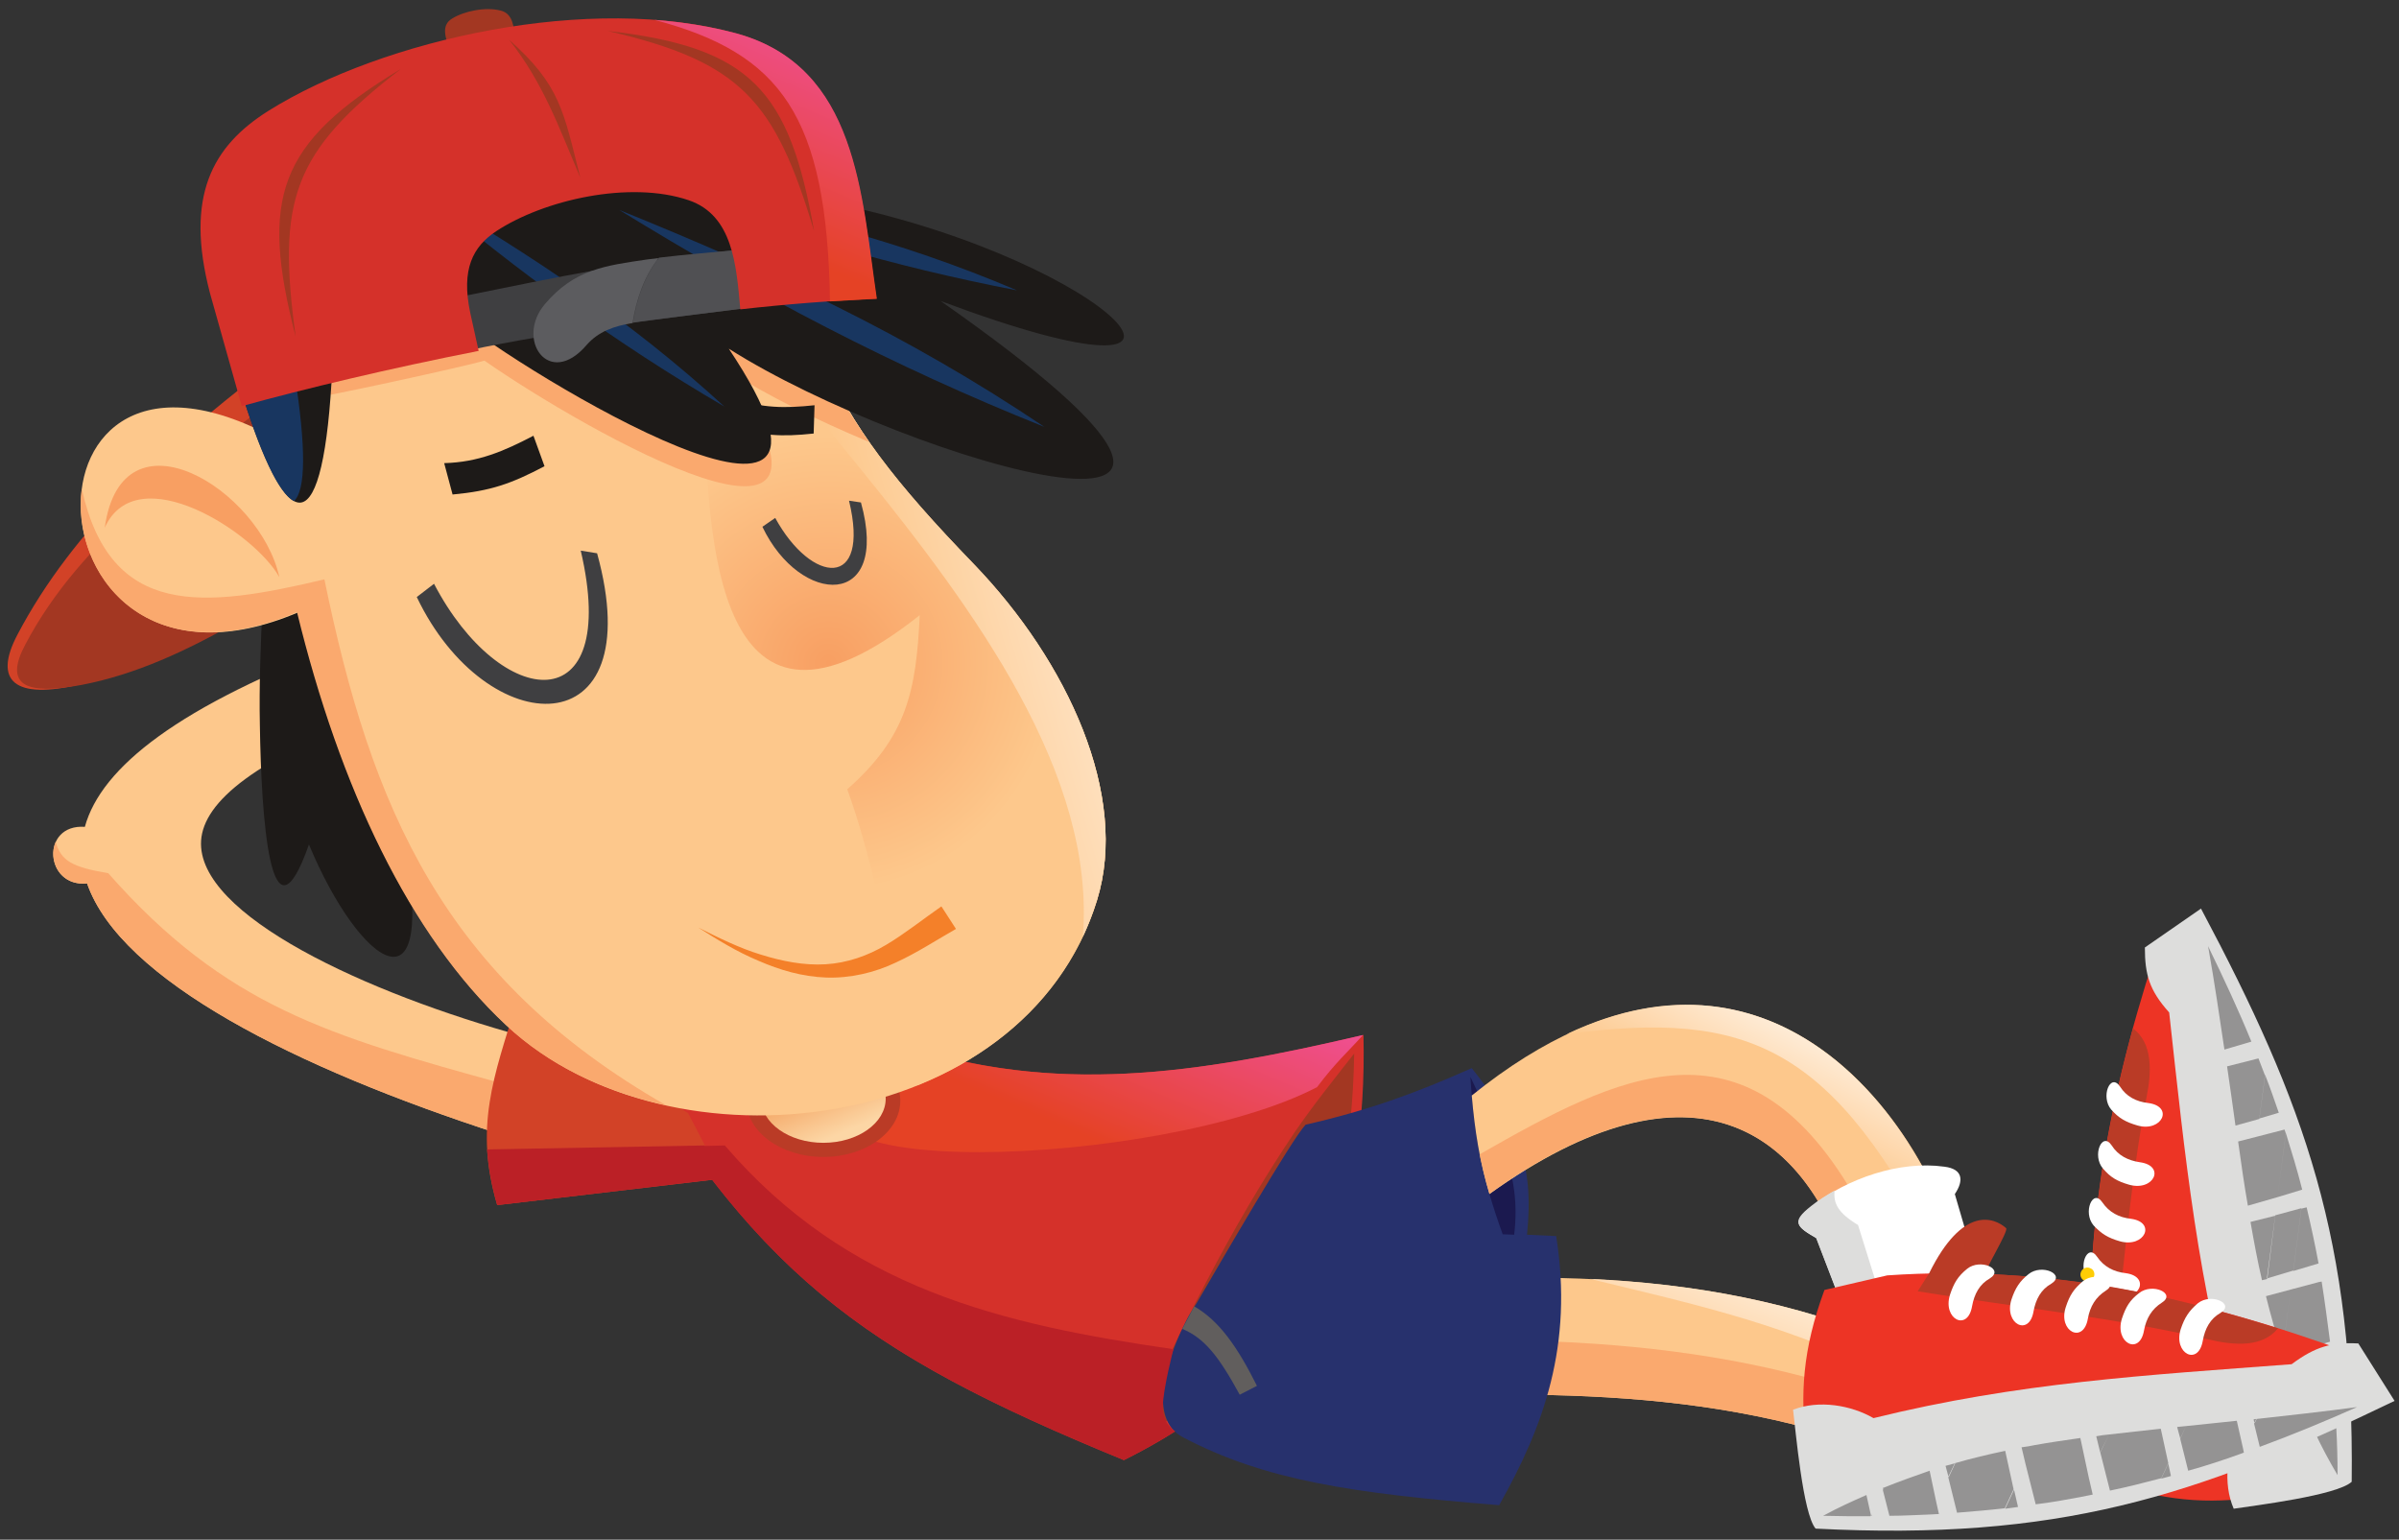 <svg xmlns="http://www.w3.org/2000/svg" viewBox="0 0 542.8 348.4" xml:space="preserve">
<rect x="0" y="0" width="542.8" height="348.4" fill="#333333" stroke="none"/>
<style type="text/css">
		.st0 {
			fill: none;
			stroke: #ABABAB;
			stroke-width: 2;
			stroke-miterlimit: 10;
		}

		.st1 {
			fill: #FFFFFF;
			stroke: #515251;
			stroke-width: 2.5;
			stroke-miterlimit: 10;
		}

		.st2 {
			fill-rule: evenodd;
			clip-rule: evenodd;
			fill: #D5312A;
		}

		.st3 {
			fill-rule: evenodd;
			clip-rule: evenodd;
			fill: #A33722;
		}

		.st4 {
			fill-rule: evenodd;
			clip-rule: evenodd;
			fill: #ED3425;
		}

		.st5 {
			fill-rule: evenodd;
			clip-rule: evenodd;
			fill: #BA3B26;
		}

		.st6 {
			fill-rule: evenodd;
			clip-rule: evenodd;
			fill: #DDDDDC;
		}

		.st7 {
			fill-rule: evenodd;
			clip-rule: evenodd;
			fill: #949393;
		}

		.st8 {
			fill-rule: evenodd;
			clip-rule: evenodd;
			fill: #FFFFFF;
		}

		.st9 {
			fill-rule: evenodd;
			clip-rule: evenodd;
			fill: #60503B;
		}

		.st10 {
			fill-rule: evenodd;
			clip-rule: evenodd;
			fill: #FDC88C;
		}

		.st11 {
			fill-rule: evenodd;
			clip-rule: evenodd;
			fill: url(#SVGID_1_);
		}

		.st12 {
			fill-rule: evenodd;
			clip-rule: evenodd;
			fill: #FAA96E;
		}

		.st13 {
			fill-rule: evenodd;
			clip-rule: evenodd;
			fill: #27316D;
		}

		.st14 {
			fill-rule: evenodd;
			clip-rule: evenodd;
			fill: #1B194F;
		}

		.st15 {
			fill-rule: evenodd;
			clip-rule: evenodd;
			fill: url(#SVGID_2_);
		}

		.st16 {
			fill-rule: evenodd;
			clip-rule: evenodd;
			fill: #FFCD05;
		}

		.st17 {
			fill-rule: evenodd;
			clip-rule: evenodd;
			fill: #615E5D;
		}

		.st18 {
			fill-rule: evenodd;
			clip-rule: evenodd;
			fill: #D24227;
		}

		.st19 {
			fill-rule: evenodd;
			clip-rule: evenodd;
			fill: url(#SVGID_3_);
		}

		.st20 {
			fill-rule: evenodd;
			clip-rule: evenodd;
			fill: #BB2026;
		}

		.st21 {
			fill-rule: evenodd;
			clip-rule: evenodd;
			fill: url(#SVGID_4_);
		}

		.st22 {
			fill-rule: evenodd;
			clip-rule: evenodd;
			fill: #1D1A18;
		}

		.st23 {
			fill-rule: evenodd;
			clip-rule: evenodd;
			fill: url(#SVGID_5_);
		}

		.st24 {
			fill-rule: evenodd;
			clip-rule: evenodd;
			fill: url(#SVGID_6_);
		}

		.st25 {
			fill-rule: evenodd;
			clip-rule: evenodd;
			fill: #183660;
		}

		.st26 {
			fill-rule: evenodd;
			clip-rule: evenodd;
			fill: #3F3F41;
		}

		.st27 {
			fill-rule: evenodd;
			clip-rule: evenodd;
			fill: #505053;
		}

		.st28 {
			fill-rule: evenodd;
			clip-rule: evenodd;
			fill: #5C5C5F;
		}

		.st29 {
			fill-rule: evenodd;
			clip-rule: evenodd;
			fill: #F89F62;
		}

		.st30 {
			fill-rule: evenodd;
			clip-rule: evenodd;
			fill: url(#SVGID_7_);
		}

		.st31 {
			fill: #D42F2B;
		}

		.st32 {
			fill: #F48029;
		}

		.back-foot {
			transform-origin: center;
			transform: rotateZ(0deg);
			animation: anim-back-foot 4s infinite alternate ease-in-out;
		}

		.outer-foot {
			transform-origin: center;
			transform: rotateZ(0deg);
			animation: anim-outer-foot 2s infinite alternate ease-in-out;
		}

		@keyframes anim-outer-foot {
			0% {
				transform: rotateY(0deg);
			}
			50% {
				transform: rotateY(10deg);
			}
			100% {
				transform: rotateY(0deg);
			}
		}

		@keyframes anim-back-foot {
			0% {
				transform: rotateZ(0deg);
			}
			50% {
				transform: rotateZ(5deg);
			}
			100% {
				transform: rotateZ(0deg);
			}
		}

		.hair {
			transform-origin: center;
			transform: rotateY(0deg) scale(1) skewX(0deg);
			animation: anim-hair 3s infinite alternate ease-in-out;
		}

		@keyframes anim-hair {
			0% {
				transform: rotateY(0deg) scale(1) skewX(0deg);
			}
			50% {
				transform: rotateY(20deg) scale(1.1) skewX(10deg);
			}
			100% {
				transform: rotateY(0deg) scale(1) skewX(0deg);
			}
		}
	</style>
		<g class="boy">
			<g>
				<path class="st2" d="M254.3,330.4c44.1-21.9,55.1-56.7,54.2-96.2c-45.5,10.7-82.1,15.4-125.9-6.8l-45,3.4
				C170.3,287.9,194.1,305.7,254.3,330.4z" />
				<path class="st3" d="M255.2,327.1c11.5-25.8,23.2-49.3,37.6-70.7c4.3-6.3,8.9-12,13.6-18C305.7,281,292.6,305,255.2,327.1z"
				/>
				<g class="back-foot">
					<path class="st4" d="M513.2,338.4c-11.6,1.9-21.6,1.8-35.3-2.8l-3.8-14.1c-4-36.2,2.2-70.7,13.4-105.2l3.8-3.1L513.2,338.4z"
					/>
					<path class="st5" d="M473.3,312c-1.7-27.1,2.2-53.2,9.3-79.3c4.4,3.3,4.3,9.5,3.1,15.5c-4.1,21.1-5.7,45.1-8.3,66.2L473.3,312z"
					/>
					<path class="st6" d="M485.3,214.4l12.7-8.8c23.6,44.4,34.7,75.1,34.1,129.7c-3.3,3.1-22.1,5.4-26.7,6.1
					c-2.5-5.8-1.5-13.1,1.2-18.3c-9.4-32.4-12.2-61.3-15.8-94C486.3,224.1,485.3,220.5,485.3,214.4z" />
					<g>
						<path class="st7" d="M499.6,214.1c1.5,8.4,2.6,16.1,3.7,23.4l6.1-1.8C506.5,228.6,503.2,221.5,499.6,214.1L499.6,214.1z
						 M508.7,272.8l-0.1,0c-0.8-4.6-1.5-9.4-2.2-14.5l4.3-1.1L508.7,272.8L508.7,272.8z M505.8,254.7c-0.6-4.3-1.2-8.7-1.9-13.4
						l7.1-1.8c0.5,1.3,1,2.6,1.5,3.9l-1.3,9.8L505.8,254.7z M512.5,243.2c1.1,2.8,2.1,5.7,3.1,8.6l-4.4,1.3L512.5,243.2L512.5,243.2z
						 M510.7,257.2l6.2-1.6c0.1,0.3,0.2,0.6,0.3,0.9l-1.9,14.4l-6.6,1.9L510.7,257.2L510.7,257.2z M511.8,289.7
						c-1-4.3-1.8-8.6-2.6-13.2l5.6-1.4l-1.8,14.3L511.8,289.7z M517.2,256.4c1.3,4.2,2.6,8.4,3.7,12.8l-5.6,1.7L517.2,256.4
						L517.2,256.4z M514.8,275l5.9-1.6l-1.8,14.1l-6,1.8L514.8,275L514.8,275z M512.7,293.3l5.6-1.5l-1.9,14.4
						C515,302,513.8,297.7,512.7,293.3z M520.7,273.5l1.2-0.3c1,4.2,1.9,8.4,2.7,12.7l-5.7,1.7L520.7,273.5L520.7,273.5z M518.3,291.8
						l6.4-1.7l-1.9,14.8l-6.2,1.8c0-0.1-0.1-0.3-0.2-0.4L518.3,291.8L518.3,291.8z M517.9,310.2l4.4-1.1l-1.2,9.1
						C519.9,315.5,518.9,312.8,517.9,310.2z M524.7,290.1l0.6-0.1c0.7,4.4,1.3,9,1.9,13.6l-4.4,1.3L524.7,290.1L524.7,290.1z
						 M522.3,309.1l5.3-1.4c0.3,3.6,0.6,7.4,0.8,11.1l-6.2,1.9c-0.4-0.8-0.7-1.7-1.1-2.5L522.3,309.1L522.3,309.1z M523.8,324.2
						c1.5,3.2,3.2,6.4,5.1,9.6c0-3.7-0.1-7.3-0.3-10.9L523.8,324.2z" />
					</g>
					<path class="st8" d="M478.5,293.2c-2.8-0.8-4.3-1.7-6-3.6c-2.5-2.9-0.2-8.5,2-5.2c1.5,2.2,3.7,3.4,6.5,3.7
					C486.7,288.9,484.1,294.7,478.5,293.2z" />
					<path class="st8" d="M479.7,280.9c-2.8-0.8-4.2-1.7-6-3.6c-2.5-2.9-0.2-8.5,2-5.2c1.5,2.2,3.7,3.4,6.5,3.7
					C487.9,276.6,485.3,282.4,479.7,280.9z" />
					<path class="st8" d="M481.8,268.1c-2.8-0.8-4.3-1.7-6-3.7c-2.5-2.9-0.2-8.5,2-5.2c1.4,2.2,3.6,3.4,6.4,3.8
					C490,263.8,487.4,269.6,481.8,268.1z" />
					<path class="st8" d="M483.7,254.7c-2.8-0.8-4.3-1.7-6-3.6c-2.5-2.9-0.2-8.5,2-5.2c1.4,2.2,3.6,3.4,6.4,3.7
					C491.9,250.4,489.2,256.2,483.7,254.7z" />
					<path class="st9" d="M477.9,307.1c-2.8-0.8-4.3-1.7-6-3.7c-2.5-2.9-0.2-8.5,2-5.2c1.4,2.2,3.6,3.4,6.5,3.8
					C486.2,302.9,483.5,308.7,477.9,307.1z" />
				</g>
				<path class="st10" d="M306.9,316.3c48.2-1.7,91.9-2.3,135.8,19.6l8.9-20.3c-47.2-27.8-93.1-29-148-24.5L306.9,316.3z" />

				<linearGradient id="SVGID_1_" gradientUnits="userSpaceOnUse" x1="7.451" y1="296.196" x2="11.415" y2="250.884" gradientTransform="matrix(-0.904 -0.427 -0.427 0.904 520.096 51.19)">
					<stop offset="0" style="stop-color:#FDC88C" />
					<stop offset="1" style="stop-color:#FFFFFF" />
				</linearGradient>
				<path class="st11" d="M428.3,303.9c-22.4-9.3-44.9-13.4-68.5-14.5c21.2,5.2,41.2,9.4,63.8,20L428.3,303.9z" />
				<path class="st12" d="M306.9,316.3c48.2-1.7,91.9-2.3,135.8,19.6l4.4-10.1c-45.9-22-89.9-24-141.8-22L306.9,316.3z" />
				<path class="st13" d="M268.9,297.9c0,0-0.7,1.3-1.7,3.4c-2.9,6.3-7.7,19.6,0.4,23.9c18.6,9.8,38.3,12.7,71.6,15.4
				c10.1-17.9,16.8-36.2,12.9-60.9l-6.6-0.3c1.7-16.5-2.3-24.8-12.5-37.7c-13,5.8-23.6,9.6-37.6,12.8c-3.2,3.4-19.1,30.9-24.6,40.3
				C269.6,296.7,268.9,297.9,268.9,297.9z" />
				<path class="st14" d="M342.6,279.4c1.7-14.4-3.9-22.8-9.9-35.7c0.8,13.4,2.7,22.9,7.3,35.6L342.6,279.4z" />
				<path class="st10" d="M333,247.9c66.3-53.5,107.5,10.6,112.3,45.5l-23.7,6.7c-9.7-48.4-40-61.9-84.6-29.9
				C334.8,262.8,333.7,256,333,247.9z" />

				<linearGradient id="SVGID_2_" gradientUnits="userSpaceOnUse" x1="21.671" y1="237.763" x2="20.364" y2="200.341" gradientTransform="matrix(-0.904 -0.427 -0.427 0.904 520.096 51.19)">
					<stop offset="0" style="stop-color:#FDC88C" />
					<stop offset="1" style="stop-color:#FFFFFF" />
				</linearGradient>
				<g>
					<path class="st15" d="M354.5,234c47.3-22.5,78.5,16.9,88,47.7l-2.7,2.8l-0.4,0.8C414.7,236.6,395.8,228.5,354.5,234z" />
					<path class="st12" d="M334.8,261.2c31.2-17.8,59.9-32.9,84.4,8.8l-5,7.1c-13.9-28.8-40.8-33.1-77.2-7
				C336.1,267.1,335.4,264.2,334.8,261.2z" />
				</g>
				<g>
					<g>
						<path class="st16" d="M470.9,287.7c-0.4,0.8-0.1,1.7,0.7,2.1c0.8,0.4,1.7,0,2.1-0.7c0.4-0.8,0.1-1.8-0.7-2.1
						C472.3,286.6,471.3,286.9,470.9,287.7z" />
					</g>
					<path class="st8" d="M442.3,270.2l6.2,21.2c3.1,1.3,4.9,3.8,1.6,6.5c-9.2,7.4-17.4,9.1-28.3,7.6c-7-1-7.4-2.7-4.5-8.9l-6.3-16.4
					c-4.5-2.6-5.7-3.6-1.1-7.2c8.1-6.4,20-10.4,30-9C444.1,264.5,444.4,267.1,442.3,270.2z" />
					<path class="st6" d="M427,305.9c-1.7-0.1-3.4-0.2-5.3-0.5c-7-1-7.4-2.7-4.5-8.9l-6.3-16.4c-4.5-2.6-5.7-3.6-1.1-7.2
					c1.6-1.3,3.4-2.4,5.3-3.5c-0.3,2.9,0.7,5,5.3,7.8l6,19.2C422.9,301.7,423.5,304.4,427,305.9z" />
					<g class="outer-foot">
						<path class="st4" d="M408.7,327.1c-1.4-11.6-0.9-21.6,4.1-35.2l14.2-3.3c36.4-2.5,70.5,5,104.7,17.5l2.9,3.9L408.7,327.1z" />
						<path class="st5" d="M436.5,288.1c7.6-15.4,14.7-12.6,17.4-10.2c0.7,0.6-5.4,10.3-4.6,10.4c23.1,0.8,43.9,5.3,66.1,12.3
						c-3.5,4.3-9.7,3.9-15.7,2.5c-20.9-4.9-44.9-7.5-65.8-10.9L436.5,288.1z" />
						<path class="st6" d="M533.6,304l8.2,13c-45.3,21.9-76.4,31.7-131,28.9c-2.9-3.4-4.5-22.2-5.1-26.9c5.9-2.3,13.2-1,18.2,1.9
						c32.8-8.1,61.7-9.7,94.6-12.2C523.9,304.7,527.5,303.7,533.6,304z" />
						<g>
							<path class="st7" d="M423.2,343.1c-3.5,0-7.1,0-10.7-0.1c3.3-1.8,6.6-3.3,9.8-4.7l1,4.5L423.2,343.1L423.2,343.1z M426,336.7
							c0.1,0,0.2-0.1,0.3-0.1l-0.2,0.5L426,336.7z M426.3,336.6c3.5-1.4,6.9-2.6,10.3-3.8l1.5,7.1l-1.3,2.8c-3,0.1-6.1,0.3-9.3,0.3
							l-1.5-5.9L426.3,336.6L426.3,336.6z M423.4,342.7l0.1,0.3c-0.1,0-0.1,0-0.2,0L423.4,342.7L423.4,342.7z M440.2,331.7
							c0.7-0.2,1.5-0.4,2.2-0.6l-1.5,3.2L440.2,331.7z M442.3,331.1c3.8-1.1,7.6-2,11.4-2.8l1.9,8.7l-2,4.3c-3.5,0.4-7.1,0.7-10.8,1
							l-2-8.1L442.3,331.1L442.3,331.1z M438.1,339.9l-1.3,2.8c0.6,0,1.3-0.1,1.9-0.1L438.1,339.9L438.1,339.9z M460.4,327
							c-1,0.2-2,0.4-3,0.5l0.9,3.8L460.4,327z M460.4,327c3.3-0.6,6.8-1.1,10.3-1.6l1.9,8.9l-2.1,4.5c-3.2,0.6-6.5,1.2-9.9,1.6
							l-2.3-9.1L460.4,327L460.4,327z M455.7,337.1l-2,4.3c1-0.1,2-0.3,2.9-0.4L455.7,337.1L455.7,337.1z M477.2,324.6
							c-1,0.1-1.9,0.2-2.9,0.4l0.9,3.7L477.2,324.6z M477.2,324.6c3.8-0.4,7.7-0.9,11.7-1.3l1.7,7.8l-1.6,3.4c-3.8,1-7.7,2-11.6,2.8
							l-2.2-8.7L477.2,324.6L477.2,324.6z M472.6,334.3l-2.1,4.5c1-0.2,2-0.4,3-0.6L472.6,334.3L472.6,334.3z M494.6,322.7
							c-0.7,0.1-1.3,0.1-2,0.2l0.7,2.6L494.6,322.7z M510.1,322.1l0.5-1c-0.2,0-0.5,0-0.7,0.1L510.1,322.1L510.1,322.1z M494.6,322.7
							c3.7-0.4,7.5-0.8,11.5-1.2l1.4,6.2l-0.6,1.3c-3.9,1.4-7.8,2.7-11.8,3.8l-1.8-7.2L494.6,322.7L494.6,322.7z M491.2,334
							c-0.7,0.2-1.5,0.4-2.2,0.6l1.6-3.4L491.2,334z M533.3,318.4c-8.2,1.1-15.7,1.9-22.8,2.7l-0.5,1l1.3,5.3
							C518.6,324.7,525.9,321.7,533.3,318.4L533.3,318.4z M507.7,328.7c-0.3,0.1-0.5,0.2-0.8,0.3l0.6-1.3L507.7,328.7z" />
						</g>
						<path class="st8" d="M455.1,294.1c0.9-2.7,1.9-4.2,3.9-5.8c3-2.4,8.5,0.1,5.1,2.2c-2.3,1.3-3.5,3.5-4,6.3
						C459.1,302.5,453.4,299.6,455.1,294.1z" />
						<path class="st8" d="M467.4,295.8c0.9-2.8,1.9-4.2,3.9-5.9c3-2.4,8.5,0.1,5.1,2.2c-2.2,1.4-3.5,3.5-4,6.3
						C471.4,304.2,465.6,301.3,467.4,295.8z" />
						<path class="st8" d="M480.1,298.4c0.9-2.7,1.8-4.2,3.9-5.8c3-2.4,8.5,0.1,5.1,2.2c-2.2,1.4-3.5,3.5-4,6.3
						C484.1,306.8,478.4,303.9,480.1,298.4z" />
						<path class="st8" d="M493.4,300.8c0.9-2.7,1.9-4.2,3.9-5.9c3-2.4,8.5,0.1,5.1,2.2c-2.3,1.3-3.5,3.5-4,6.3
						C497.4,309.2,491.7,306.3,493.4,300.8z" />
						<path class="st8" d="M441.2,293c0.9-2.7,1.8-4.2,3.9-5.9c3-2.4,8.5,0.1,5.1,2.2c-2.3,1.3-3.5,3.5-4,6.3
						C445.2,301.4,439.5,298.5,441.2,293z" />
					</g>
				</g>
				<path class="st17" d="M270.2,295.6c5.7,3.3,9.8,9.2,14.2,18l-3.9,2c-4.8-8.8-8-12.8-13-14.9L270.2,295.6z" />
				<path class="st10" d="M113,256.6c-46-14.9-85.7-34.8-93.3-56.7c-9.6,1-10.6-13.5-0.5-12.8c3.7-13.5,21.3-27.4,59.2-41.6l8.6,15.3
				c-29.3,10.9-40.9,20.6-41.5,29.4c-1.1,16.9,37.6,34.6,72.9,44.3L113,256.6z" />
				<path class="st12" d="M113,256.6c-46-14.9-85.7-34.8-93.3-56.7c-6.3,0.6-8.9-5.4-7.1-9.4c1.2,4.3,3.7,5.7,11.9,7.1
				c26.6,30.2,50.1,36.8,89.2,47.6l1,3.9L113,256.6z" />
				<path class="st18" d="M163.4,266.7l-50.9,6c-5.2-17.5-0.9-28.9,4.5-46.1l38.7,25.3L163.4,266.7z" />

				<linearGradient id="SVGID_3_" gradientUnits="userSpaceOnUse" x1="192.211" y1="255.957" x2="175.059" y2="215.548" gradientTransform="matrix(-1 0 0 1 435.336 0)">
					<stop offset="0" style="stop-color:#E54225" />
					<stop offset="1" style="stop-color:#EF4F8F" />
				</linearGradient>
				<path class="st19" d="M298,246c4.2-5.6,7.1-8.1,10.4-11.8c-38,8.9-69.8,13.7-104.8,2.1l-7.9,6.2C163.5,268,262.8,264.4,298,246z"
				/>
				<path class="st20" d="M254.3,330.4c4.1-2.1,8-4.2,11.6-6.5c0,0-2.8-1.6-2.8-5.5c0-3.9,2.4-13.1,2.4-13.1
				c-38.8-5.6-73.7-13.7-101.5-46.1l-8.5,0.2C180.6,294.8,205.5,310.4,254.3,330.4z" />
				<path class="st20" d="M163.4,266.7l-50.9,6c-1.3-4.5-2-8.7-2.3-12.6l49.2-0.9L163.4,266.7z" />
			</g>
			<g>
				<path class="st5" d="M186.3,261.8c-9.6,0-17.4-5.7-17.4-12.7c0-7,7.8-12.8,17.4-12.8c9.6,0,17.4,5.7,17.4,12.8
				C203.7,256.1,195.9,261.8,186.3,261.8z" />

				<linearGradient id="SVGID_4_" gradientUnits="userSpaceOnUse" x1="245.572" y1="256.731" x2="249.585" y2="247.276" gradientTransform="matrix(-1 0 0 1 435.336 0)">
					<stop offset="0" style="stop-color:#FCD6A5" />
					<stop offset="1" style="stop-color:#F5AE6F" />
				</linearGradient>
				<path class="st21" d="M186.3,258.6c-7.8,0-14.1-4.5-14.1-10s6.4-10,14.1-10c7.8,0,14.1,4.5,14.1,10S194.1,258.6,186.3,258.6z"
				/>
				<path class="st3" d="M101.6,11.1c9.1-2.5,6.2-2.2,15-2.5c-0.4-2.5-0.5-5.5-3.3-6.2c-3.4-0.9-8.3,0.1-11,1.8
				C99.6,5.8,101,8.8,101.6,11.1z" />
				<path class="st22" d="M59.4,136.6c-0.4,9.2-0.8,18.3-0.6,27.6c0.3,20.3,2.3,51.9,11.1,26.9c11.6,27.8,29.7,40.4,21.2-2.4
				l-20.4-57.3L59.4,136.6z" />
				<path class="st18" d="M59,84.3c-21.1,16.4-42.3,35-55.1,59.4c-5.4,10.3-0.8,14.8,14.5,11.1c-7.3-7.9,26.3-51.5,46.5-63.5L59,84.3z"
				/>
				<path class="st3" d="M63.3,89.3c-21.1,16.4-44.8,32.2-57.6,56.6c-2.3,4.3-2.6,7.5,0,9c2.1,1.2,6.2,1.3,12.7,0.1
				c24.6-4.7,46.3-21.7,67.7-33.9L63.3,89.3z" />
				<path class="st10" d="M174.8,41c8,41.2,15.9,56,45.5,86.7c21.4,22.2,35.2,52.5,27.9,76.1c-16.6,53.4-96.7,62.8-133.6,28.2
				c-21.7-20.3-37.5-53.6-47.2-93.4C4.6,165.2,0.5,64.1,63.8,100c0.9-19.6,2.1-32.7,7.8-51.6C106,42.9,139.9,39.9,174.8,41z"
				/>
				<path class="st12" d="M150.7,250.1c-13.8-3-26.5-9-36.3-18.2c-21.7-20.3-37.5-53.6-47.2-93.4c-34.5,14.7-51.2-9.3-48.7-27.9
				c6.5,29.4,27.5,27,54.9,20.5C84,182.7,100.2,221.2,150.7,250.1z" />

				<radialGradient id="SVGID_5_" cx="247.875" cy="150.02" r="51.718" gradientTransform="matrix(-1 0 0 1 435.336 0)" gradientUnits="userSpaceOnUse">
					<stop offset="0" style="stop-color:#F89F62" />
					<stop offset="1" style="stop-color:#FDC88C" />
				</radialGradient>
				<path class="st23" d="M185.8,80.6c6.9,16,16.8,28.7,34.5,47c21.4,22.2,35.2,52.5,27.9,76.1c-6.3,20.4-21.8,34.3-40.7,41.9
				c-4.4-15.3-6.9-42.3-15.8-67c13.4-11.8,15.6-22.1,16.4-39.4c-45.9,36.5-48.5-15.7-48.6-51.8C160.2,73,171.7,74,185.8,80.6z"
				/>

				<linearGradient id="SVGID_6_" gradientUnits="userSpaceOnUse" x1="234.355" y1="146.105" x2="147.588" y2="121.225" gradientTransform="matrix(-1 0 0 1 435.336 0)">
					<stop offset="0" style="stop-color:#FDC88C" />
					<stop offset="1" style="stop-color:#FFFFFF" />
				</linearGradient>
				<path class="st24" d="M185.8,80.6c6.9,16,16.8,28.7,34.5,47c21.4,22.2,35.2,52.5,27.9,76.1c-0.9,2.9-2,5.7-3.2,8.3
				c3-36.6-24.2-73.7-50.3-105.9c-8.5-10.5-16.9-20.5-24.2-29.7l2.3-0.2C176.6,76.8,181.1,78.4,185.8,80.6z" />
				<path class="st12" d="M176.4,48.9c4.8,22.4,10,36.5,20.2,51.1c-11.7-4.9-23-10.5-31.6-16c34.2,51.3-32.3,13.7-55.4-2.4
				c-3.4,1.1-38,8.7-40.6,8.7l32-35.9l43.9-11.2L176.4,48.9z" />
				<path class="st22 hair" d="M189.7,46.2c61.8,12.9,96.8,49.5,23.1,21.9c94.9,66.4-7.7,36.4-47.9,10.8c37.9,56.9-48,4.5-61.2-6.8
				l-2.9-22.9L144.8,38L189.7,46.2z" />
				<path class="st25" d="M140.1,47.5c34.5,14,65,28.1,96.2,49.1C202,82.9,171.5,66.8,140.1,47.5z" />
				<path class="st25" d="M149.2,42.5c28.5,5.5,53.9,11.7,80.9,23.2C201.9,60.3,176.2,52.6,149.2,42.5z" />
				<path class="st25" d="M95.4,43.1c25,14.8,46.9,29.1,68.5,48.9C139.1,77.5,117.4,61.6,95.4,43.1z" />
				<path class="st26" d="M131.4,124.6l3.7,0.6c12.2,44.3-25,43-40.8,9.9l3.9-3C113.3,161,140.5,163.6,131.4,124.6z" />
				<path class="st22" d="M102.4,111.9c8.6-0.8,13.2-2.4,20.8-6.4l-2.5-6.9c-6.7,3.5-12.5,6-20.2,6.2L102.4,111.9z" />
				<path class="st22" d="M165.2,96.5c7.2,2.1,11.5,2.4,18.9,1.6l0.2-6.4c-6.6,0.7-12,0.7-18.3-1.6L165.2,96.5z" />
				<path class="st26" d="M192.1,113.3l2.7,0.4c6.7,24.2-13.7,23.5-22.3,5.5l2.9-2C183.6,132.2,197,133.6,192.1,113.3z" />
				<path class="st22" d="M75.2,83c-1.9,39.6-9.8,41.2-21.3,3.3L75.2,83z" />
				<path class="st25" d="M66.5,113.4c-3.4-1.8-7.6-10.5-12.4-26.4l3.1-1.2l9.4-1.5C69.3,101.3,69.2,111,66.5,113.4z" />
				<path class="st26" d="M169,69.7c-21.7,2.7-42.7,5.3-63.2,9.6l-1.9-12.1c21.7-4.4,41.6-8.6,63.6-10.7L169,69.7z" />
				<path class="st27" d="M167.5,56.5l1.5,13.2c-7.5,0.9-15,1.9-22.3,2.8c-1.2,0.2-2.4,0.3-3.5,0.5c0.9-5.4,2.6-10.4,5.9-14.7
				C155,57.6,161.1,57.1,167.5,56.5z" />
				<path class="st28" d="M123.3,68.8c6.7-7.9,13.7-8.7,23.2-10.1c0.8-0.1,1.7-0.2,2.5-0.3c-3.3,4.2-5,9.3-5.9,14.7
				c-4.2,0.7-7.7,1.9-10.4,5C124.2,88,116.5,76.8,123.3,68.8z" />
				<path class="st2" d="M54.7,91.9c14.5-4,33.3-8.5,53.6-12.5l-1.9-8.6c-2.1-9.9,0.6-15,5.9-18.5c10.8-7.1,30.2-11.5,43.5-7
				c10,3.4,10.8,14.6,11.7,24.7c10.7-1.2,21.1-2,30.8-2.4c-3.5-23.6-4.4-52.4-31.6-60c-32.9-9.2-80,1.2-106,17.5
				c-12.7,8-18.9,19.3-13.2,41.2L54.7,91.9z" />
				<path class="st3" d="M131.3,40.2c-3.8-15-4.5-20.9-16.1-31.2C123,18.9,126.4,28.7,131.3,40.2z" />
				<path class="st3" d="M184.2,52.3c-5.6-32-14.4-41.6-46.7-45.3C167.6,14,175.3,22.6,184.2,52.3z" />
				<path class="st3" d="M66.9,76.2c-8.1-31.4-4.1-43.8,23.8-60.6C66.1,34.5,62.7,45.4,66.9,76.2z" />
				<path class="st29" d="M63.2,130.6c-5.6-10.1-32.2-27.3-39.5-11.2C27.6,91.4,58.9,110.8,63.2,130.6z" />

				<linearGradient id="SVGID_7_" gradientUnits="userSpaceOnUse" x1="268.914" y1="52.102" x2="250.029" y2="7.613" gradientTransform="matrix(-1 0 0 1 435.336 0)">
					<stop offset="0" style="stop-color:#E54225" />
					<stop offset="1" style="stop-color:#EF4F8F" />
				</linearGradient>
				<path class="st30" d="M187.8,68.2c3.6-0.2,7.2-0.4,10.6-0.6c-3.5-23.6-4.4-52.4-31.6-60C160.9,6,154.6,5,148.1,4.5
				C176.7,12.1,187.1,26.1,187.8,68.2z" />
			</g>
			<g>
				<path class="st32" d="M216.3,210.2c-4.4,2.5-8.8,5.4-13.6,7.6c-4.8,2.3-10.4,3.6-15.8,3.4c-5.4-0.2-10.5-1.7-15.3-3.8
				c-4.8-2-9.2-4.7-13.6-7.5c4.6,2.3,9.2,4.6,14.1,6.1c4.8,1.5,9.8,2.5,14.7,2.2c4.9-0.3,9.5-1.9,13.7-4.4c4.2-2.5,8.2-5.7,12.5-8.7
				L216.3,210.2z" />
			</g>
		</g>
	</svg>